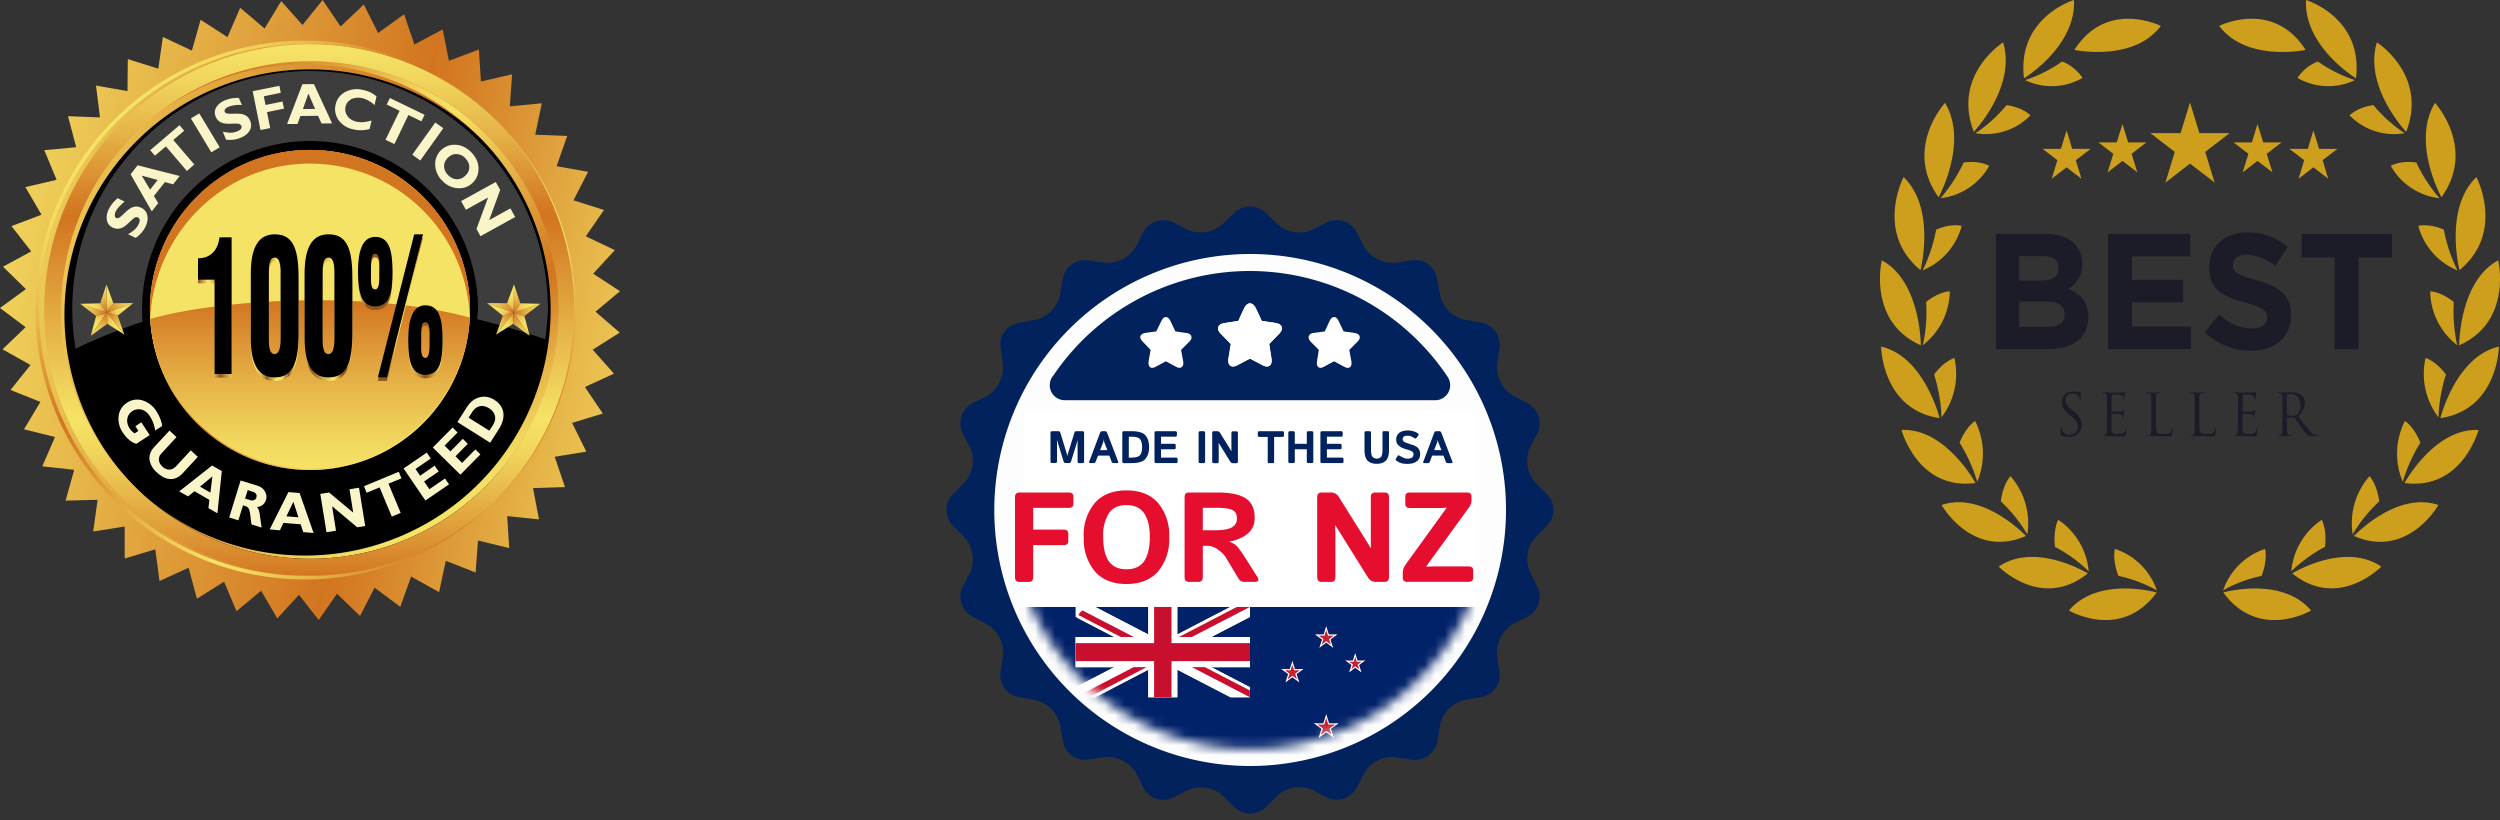 <svg width="250" height="82" viewBox="0 0 250 82" fill="none" xmlns="http://www.w3.org/2000/svg"><rect x="0" y="0" width="250" height="82" fill="#333333" stroke="none"/><path d="M124.68 77.48a26.8 26.8 0 1 0 0-53.6 26.8 26.8 0 0 0 0 53.6Z" fill="#FDFDFD"/><mask id="a" style="mask-type:alpha" maskUnits="userSpaceOnUse" x="101" y="27" width="48" height="48"><path d="M125 74.9a23.9 23.9 0 1 0 0-47.8 23.9 23.9 0 0 0 0 47.8Z" fill="#FDFDFD"/></mask><g clip-path="url(#b)" mask="url(#a)"><path fill="#012169" d="M101.75 60.69h46.5v14.85h-46.5z"/><path d="M107.56 60.69v1l15.49 8.03h1.94v-1l-15.48-8.03h-1.95Zm17.44 0v1l-15.49 8.04h-1.95v-1.01l15.49-8.03H125Z" fill="#fff"/><path d="M114.83 60.69v9.04h2.9v-9.04h-2.9Zm-7.27 3.01v3.02H125V63.7h-17.43Z" fill="#fff"/><path d="M107.56 64.3v1.81H125v-1.8h-17.43Zm7.85-3.61v9.04h1.74v-9.04h-1.74Z" fill="red"/><path d="m107.69 61.77 15.36 7.96h1.94v-1.01l-15.48-8.03h-.26c-.7 0-1.3.44-1.56 1.08ZM125 60.69v1l-15.49 8.04h-1.95v-1.01l15.49-8.03H125Z" fill="#fff"/><path d="M114.83 60.69v9.04h2.9v-9.04h-2.9Zm-7.27 3.01v3.02H125V63.7h-17.43Z" fill="#fff"/><path d="M107.56 64.3v1.81H125v-1.8h-17.43Zm7.85-3.61v9.04h1.74v-9.04h-1.74ZM107.56 69.73l5.81-3.02h1.3l-5.8 3.02h-1.3Zm.27-8.23c.11-.18.25-.33.41-.46l5.14 2.66h-1.3l-4.25-2.2Zm10.06 2.2 5.8-3.01H125l-5.82 3.01h-1.3Zm7.11 6.03-5.82-3.02h1.3l4.51 2.34v.68h.01Z" fill="#C8102E"/><path d="M132.62 63.45V64l1.11-.56h-1.1Z" fill="#fff"/><path d="m132.84 64.11-.33-.45 1.22-.21-.9.66Z" fill="#fff"/><path d="M132.62 63.45V64l-1.1-.56h1.1Z" fill="#fff"/><path d="m132.41 64.11.33-.45-1.23-.21.9.66Z" fill="#fff"/><path d="m132.97 63.7-.53.18.87.9-.34-1.07Z" fill="#fff"/><path d="m132.41 64.11.33-.45.57 1.11-.9-.66Z" fill="#fff"/><path d="m132.28 63.7.53.18-.19-1.25-.34 1.08Z" fill="#fff"/><path d="m132.97 63.7-.53.18.18-1.25.35 1.08Z" fill="#fff"/><path d="m132.28 63.7.53.18-.87.9.34-1.07Z" fill="#fff"/><path d="m132.84 64.11-.33-.45-.57 1.11.9-.66Z" fill="#fff"/><path d="M132.62 63.58v.37l.73-.38h-.73Z" fill="#C7202F"/><path d="m132.76 64.01-.22-.3.81-.13-.59.43Z" fill="#C7202F"/><path d="M132.62 63.58v.37l-.73-.38h.73Z" fill="#C7202F"/><path d="m132.49 64.01.2-.3-.8-.13.6.43Z" fill="#C7202F"/><path d="m132.85 63.74-.35.12.57.59-.22-.7Z" fill="#C7202F"/><path d="m132.49 64.01.2-.3.38.74-.58-.44Z" fill="#C7202F"/><path d="m132.4 63.74.34.11-.12-.82-.22.71Z" fill="#C7202F"/><path d="m132.85 63.74-.35.11.12-.82.23.71Z" fill="#C7202F"/><path d="m132.4 63.74.34.12-.57.59.23-.7Z" fill="#C7202F"/><path d="m132.76 64.01-.22-.3-.37.74.6-.44Z" fill="#C7202F"/><path d="M135.52 66.05v.5l1-.5h-1Z" fill="#fff"/><path d="m135.71 66.64-.29-.4 1.1-.19-.8.59Z" fill="#fff"/><path d="M135.52 66.05v.5l-.98-.5h.98Z" fill="#fff"/><path d="m135.34 66.64.29-.4-1.09-.19.8.59Z" fill="#fff"/><path d="m135.83 66.27-.47.16.78.8-.3-.96Z" fill="#fff"/><path d="m135.34 66.64.29-.4.5.99-.8-.6Z" fill="#fff"/><path d="m135.22 66.27.47.16-.17-1.1-.3.94Z" fill="#fff"/><path d="m135.83 66.27-.47.16.16-1.1.31.94Z" fill="#fff"/><path d="m135.22 66.27.47.16-.77.8.3-.96Z" fill="#fff"/><path d="m135.71 66.64-.29-.4-.5.99.8-.6Z" fill="#fff"/><path d="M135.52 66.18v.3l.62-.3h-.62Z" fill="#C7202F"/><path d="m135.64 66.54-.18-.25.67-.11-.49.36Z" fill="#C7202F"/><path d="M135.52 66.18v.3l-.6-.3h.6Z" fill="#C7202F"/><path d="m135.4 66.54.19-.25-.67-.11.49.36Z" fill="#C7202F"/><path d="m135.72 66.31-.3.1.49.5-.2-.6Z" fill="#C7202F"/><path d="m135.4 66.54.19-.25.32.61-.5-.36Z" fill="#C7202F"/><path d="m135.34 66.31.29.1-.1-.69-.2.6Z" fill="#C7202F"/><path d="m135.72 66.31-.3.1.1-.69.2.6Z" fill="#C7202F"/><path d="m135.34 66.31.29.1-.48.5.19-.6Z" fill="#C7202F"/><path d="m135.64 66.54-.17-.25-.32.61.5-.36Z" fill="#C7202F"/><path d="M129.24 66.9v.57l1.1-.56h-1.1Z" fill="#fff"/><path d="m129.45 67.56-.33-.45 1.22-.2-.9.65Z" fill="#fff"/><path d="M129.24 66.9v.57l-1.11-.56h1.1Z" fill="#fff"/><path d="m129.02 67.56.33-.45-1.22-.2.9.65Z" fill="#fff"/><path d="m129.58 67.16-.53.17.87.9-.34-1.07Z" fill="#fff"/><path d="m129.02 67.57.33-.46.57 1.12-.9-.66Z" fill="#fff"/><path d="m128.9 67.16.52.17-.18-1.24-.34 1.07Z" fill="#fff"/><path d="m129.58 67.16-.53.17.19-1.24.34 1.07Z" fill="#fff"/><path d="m128.9 67.16.52.17-.87.9.34-1.07Z" fill="#fff"/><path d="m129.45 67.57-.33-.46-.57 1.12.9-.66Z" fill="#fff"/><path d="M129.24 67.03v.37l.73-.37h-.73Z" fill="#C7202F"/><path d="m129.38 67.47-.22-.3.81-.14-.6.44Z" fill="#C7202F"/><path d="M129.24 67.03v.37l-.74-.37h.74Z" fill="#C7202F"/><path d="m129.1 67.47.21-.3-.8-.14.59.44Z" fill="#C7202F"/><path d="m129.46 67.2-.34.11.57.6-.23-.71Z" fill="#C7202F"/><path d="m129.1 67.47.21-.3.38.74-.6-.44Z" fill="#C7202F"/><path d="m129.01 67.2.35.11-.13-.82-.22.7Z" fill="#C7202F"/><path d="m129.46 67.2-.34.11.12-.82.22.7Z" fill="#C7202F"/><path d="m129.01 67.2.35.11-.58.6.23-.71Z" fill="#C7202F"/><path d="m129.38 67.47-.22-.3-.38.74.6-.44Z" fill="#C7202F"/><path d="M132.62 72.33v.62l1.24-.62h-1.24Z" fill="#fff"/><path d="m132.86 73.06-.37-.5 1.36-.23-1 .73Z" fill="#fff"/><path d="M132.62 72.33v.62l-1.23-.62h1.23Z" fill="#fff"/><path d="m132.39 73.06.36-.5-1.36-.23 1 .73Z" fill="#fff"/><path d="m133 72.6-.58.2.97 1-.38-1.2Z" fill="#fff"/><path d="m132.39 73.06.36-.5.64 1.24-1-.74Z" fill="#fff"/><path d="m132.24 72.6.59.2-.2-1.38-.39 1.19Z" fill="#fff"/><path d="m133 72.6-.58.2.2-1.38.38 1.19Z" fill="#fff"/><path d="m132.24 72.6.59.2-.97 1 .38-1.2Z" fill="#fff"/><path d="m132.86 73.06-.37-.5-.63 1.24 1-.74Z" fill="#fff"/><path d="M132.62 72.46v.42l.86-.42h-.86Z" fill="#C7202F"/><path d="m132.78 72.96-.24-.35.94-.15-.7.5Z" fill="#C7202F"/><path d="M132.62 72.46v.42l-.85-.42h.85Z" fill="#C7202F"/><path d="m132.46 72.96.25-.35-.94-.15.69.5Z" fill="#C7202F"/><path d="m132.89 72.65-.4.13.66.7-.26-.83Z" fill="#C7202F"/><path d="m132.46 72.96.25-.35.44.86-.7-.5Z" fill="#C7202F"/><path d="m132.36 72.65.4.13-.14-.96-.26.83Z" fill="#C7202F"/><path d="m132.89 72.65-.4.13.13-.96.27.83Z" fill="#C7202F"/><path d="m132.36 72.65.4.13-.67.7.27-.83Z" fill="#C7202F"/><path d="m132.78 72.96-.24-.35-.45.86.7-.5Z" fill="#C7202F"/></g><path d="M154.7 52.56c.87-.88.87-2.28 0-3.13l-1.14-1.16a3.3 3.3 0 0 1-.58-3.5l.76-1.46a2.28 2.28 0 0 0-.97-2.98l-1.45-.76a3.3 3.3 0 0 1-1.6-3.18l.23-1.6a2.27 2.27 0 0 0-1.84-2.54l-1.6-.27a3.25 3.25 0 0 1-2.51-2.5l-.3-1.6a2.18 2.18 0 0 0-2.5-1.85l-1.6.24a3.31 3.31 0 0 1-3.18-1.6l-.76-1.47a2.25 2.25 0 0 0-2.97-.96l-1.46.73c-1.05.52-2.63.3-3.5-.58l-1.17-1.11a2.25 2.25 0 0 0-3.12 0l-1.16 1.1a3.23 3.23 0 0 1-3.5.59l-1.46-.73a2.24 2.24 0 0 0-2.97.96l-.76 1.46a3.3 3.3 0 0 1-3.18 1.6l-1.6-.23a2.22 2.22 0 0 0-2.51 1.84l-.3 1.6a3.21 3.21 0 0 1-2.5 2.51l-1.6.3a2.2 2.2 0 0 0-1.84 2.5l.23 1.61a3.39 3.39 0 0 1-1.6 3.21l-1.46.73a2.25 2.25 0 0 0-.96 2.98l.73 1.45c.55 1.06.29 2.63-.56 3.5l-1.16 1.17a2.25 2.25 0 0 0 0 3.13l1.16 1.16a3.3 3.3 0 0 1 .59 3.5l-.76 1.46a2.25 2.25 0 0 0 .96 2.98l1.46.76a3.27 3.27 0 0 1 1.6 3.18l-.23 1.6a2.22 2.22 0 0 0 1.83 2.51l1.6.3a3.21 3.21 0 0 1 2.52 2.5l.29 1.6a2.23 2.23 0 0 0 2.5 1.85l1.6-.24c1.2-.17 2.63.53 3.22 1.6l.72 1.47a2.25 2.25 0 0 0 2.98.96l1.46-.73a3.22 3.22 0 0 1 3.5.55l1.16 1.17a2.3 2.3 0 0 0 3.12 0l1.17-1.17a3.24 3.24 0 0 1 3.5-.58l1.46.76c1.07.52 2.41.09 2.97-.96l.76-1.46a3.26 3.26 0 0 1 3.18-1.6l1.6.23a2.27 2.27 0 0 0 2.54-1.84l.26-1.6a3.21 3.21 0 0 1 2.5-2.52l1.6-.29a2.2 2.2 0 0 0 1.85-2.5l-.24-1.61a3.4 3.4 0 0 1 1.6-3.21l1.46-.73a2.25 2.25 0 0 0 .97-2.98l-.73-1.46a3.23 3.23 0 0 1 .55-3.5l1.17-1.16h-.03ZM125.02 76.6A25.58 25.58 0 0 1 99.43 51a25.61 25.61 0 0 1 25.59-25.6A25.58 25.58 0 0 1 150.6 51a25.61 25.61 0 0 1-25.58 25.6Z" fill="#01225D"/><path d="M106.52 40.02h37.11a1.5 1.5 0 0 0 1.38-1.64 1.5 1.5 0 0 0-.27-.73 23.82 23.82 0 0 0-19.66-10.55 23.72 23.72 0 0 0-19.73 10.43 1.5 1.5 0 0 0 1.17 2.49Z" fill="#01225D"/><path fill="#fff" d="M102.4 41.31h45.21v19.38H102.4z"/><path d="M101.94 58.19c-.3 0-.44-.16-.44-.47v-8c0-.31.15-.47.44-.47h4.93c.31 0 .47.13.47.4v.74c0 .27-.16.4-.47.4h-3.55v2.17h3.04c.31 0 .47.14.47.41v.73c0 .28-.16.41-.47.41h-3.04v3.21c0 .31-.14.47-.43.47h-.95Zm6.43-4.47a5 5 0 0 1 1.11-3.42c.74-.84 1.8-1.26 3.17-1.26 1.37 0 2.42.42 3.16 1.26a5 5 0 0 1 1.11 3.42 5 5 0 0 1-1.1 3.41c-.74.85-1.8 1.27-3.17 1.27-1.37 0-2.43-.42-3.17-1.27a5 5 0 0 1-1.1-3.41Zm1.95 0c0 1.04.18 1.83.55 2.39.38.54.97.82 1.78.82.8 0 1.4-.28 1.77-.82.37-.56.56-1.35.56-2.4 0-1.03-.19-1.82-.56-2.37-.37-.55-.96-.83-1.77-.83s-1.4.28-1.78.83a4.25 4.25 0 0 0-.55 2.38Zm8.57 4.47c-.29 0-.43-.16-.43-.47v-8c0-.31.14-.47.43-.47h2.89c1.28 0 2.22.2 2.81.6.59.4.88 1.04.88 1.93 0 .66-.23 1.2-.71 1.59-.48.4-1.09.66-1.82.78v.02c.4.15.7.35.9.62.2.27.37.5.5.7l1.37 2.16c.23.36.15.54-.23.54h-1.09c-.23 0-.42-.13-.56-.37l-1.26-2.1a2.83 2.83 0 0 0-.75-.74 1.8 1.8 0 0 0-1.08-.4h-.46v3.14c0 .31-.15.47-.44.47h-.95Zm1.39-5.16h1.11c.83 0 1.42-.09 1.77-.28.36-.19.53-.49.53-.9 0-.45-.17-.74-.5-.87-.34-.14-.84-.2-1.5-.2h-1.41v2.25Zm11.88 5.16c-.3 0-.44-.16-.44-.47v-8c0-.31.15-.47.44-.47h.92a.9.9 0 0 1 .8.44l3.19 5.1h.04a8.9 8.9 0 0 1-.03-.75v-4.32c0-.31.15-.47.44-.47h.94c.3 0 .44.16.44.47v8c0 .31-.15.47-.44.47h-.86a.9.9 0 0 1-.8-.44l-3.25-5.2h-.04l.03.75v4.42c0 .31-.14.47-.44.47h-.94Zm8.59 0c-.32 0-.47-.14-.47-.4v-.52c0-.29.1-.57.32-.87l4.05-5.6v-.04c-.25.03-.5.04-.75.04H141c-.32 0-.47-.14-.47-.41v-.74c0-.27.15-.4.47-.4h5.68c.31 0 .47.13.47.4v.42c0 .22-.08.43-.22.63l-4.3 5.93v.04l.75-.03h3.47c.31 0 .47.14.47.4v.74c0 .27-.16.4-.47.4h-6.1Z" fill="#E50E2E"/><path d="M105.21 46.31c-.1 0-.16-.05-.16-.16v-2.86c0-.11.06-.17.16-.17h.65c.08 0 .14.06.18.18l.6 1.95a1.99 1.99 0 0 1 .09.4 1.81 1.81 0 0 1 .1-.4l.6-1.95c.03-.12.1-.18.18-.18h.64c.1 0 .16.06.16.17v2.86c0 .1-.05.16-.16.16h-.33c-.1 0-.16-.05-.16-.16V44.3l.01-.27h-.01l-.65 2.1c-.03.11-.1.17-.19.17h-.38c-.09 0-.15-.06-.19-.18l-.64-2.09h-.02l.01.27v1.84c0 .1-.05.16-.15.16h-.34Zm3.81 0c-.1 0-.14-.05-.1-.14L110 43.3c.05-.12.11-.18.2-.18h.32c.1 0 .16.06.2.18l1.1 2.87c.04.1 0 .14-.1.14h-.36c-.1 0-.17-.05-.2-.15l-.23-.6h-1.13l-.23.6c-.04.1-.1.15-.2.15h-.36Zm1-1.3h.71l-.27-.71a1.3 1.3 0 0 1-.06-.18l-.02-.17h-.01l-.02.17c0 .04-.03.1-.06.18l-.27.7Zm2.36 1.3c-.1 0-.15-.05-.15-.16v-2.86c0-.11.05-.17.15-.17h.78c.68 0 1.14.14 1.38.41.24.28.37.67.37 1.18 0 .51-.13.9-.37 1.18-.24.28-.7.42-1.38.42h-.78Zm.5-.55h.24c.46 0 .75-.08.89-.26.13-.17.2-.43.2-.79 0-.35-.07-.62-.2-.79-.14-.17-.43-.25-.9-.25h-.23v2.09Zm2.73.55c-.1 0-.16-.05-.16-.16v-2.86c0-.11.06-.17.16-.17h1.9c.12 0 .18.05.18.15v.26c0 .1-.06.14-.17.14h-1.42v.71h1.3c.11 0 .17.05.17.14v.27c0 .1-.06.14-.17.14h-1.3v.83h1.5c.1 0 .16.05.16.15v.26c0 .1-.06.14-.17.14h-1.98Zm4.4 0c-.1 0-.15-.05-.15-.16v-2.86c0-.11.05-.17.16-.17h.34c.1 0 .15.06.15.17v2.86c0 .1-.05.16-.16.16h-.33Zm1.37 0c-.1 0-.16-.05-.16-.16v-2.86c0-.11.06-.17.16-.17h.33c.13 0 .22.05.29.16l1.13 1.82h.02l-.01-.27V43.3c0-.11.05-.17.15-.17h.34c.1 0 .16.06.16.17v2.86c0 .1-.05.16-.16.16h-.3a.32.32 0 0 1-.3-.15l-1.15-1.86h-.02l.01.27v1.58c0 .1-.05.16-.15.16h-.34Zm4.56-2.62c-.1 0-.16-.05-.16-.14v-.28c0-.1.05-.15.16-.15h2.3c.1 0 .16.05.16.15v.28c0 .1-.06.14-.17.14h-.82v2.5c0 .08-.03.12-.1.12h-.44c-.07 0-.1-.04-.1-.12v-2.5h-.83Zm3.05 2.62c-.1 0-.16-.05-.16-.16v-2.86c0-.11.05-.17.16-.17h.34c.1 0 .15.06.15.17v1.09h1.2v-1.1c0-.1.05-.16.16-.16h.33c.1 0 .16.06.16.17v2.86c0 .1-.05.16-.16.16h-.33c-.1 0-.16-.05-.16-.16v-1.22h-1.2v1.22c0 .1-.05.16-.15.16h-.34Zm3.2 0c-.1 0-.15-.05-.15-.16v-2.86c0-.11.05-.17.16-.17h1.9c.12 0 .17.05.17.15v.26c0 .1-.05.14-.16.14h-1.42v.71h1.3c.11 0 .17.05.17.14v.27c0 .1-.06.14-.17.14h-1.3v.83h1.49c.11 0 .17.05.17.15v.26c0 .1-.06.14-.17.14h-1.98Zm4.26-1.33v-1.74c0-.08.05-.12.16-.12h.33c.1 0 .16.04.16.12v1.72c0 .4.06.65.18.75a.6.6 0 0 0 .8 0c.11-.1.17-.35.17-.75v-1.72c0-.08.05-.12.16-.12h.34c.1 0 .15.04.15.12v1.74c0 .52-.1.89-.33 1.1-.22.2-.52.3-.9.3-.37 0-.67-.1-.9-.3-.21-.21-.32-.58-.32-1.1Zm3.2 1.1c-.09-.08-.11-.15-.06-.22l.17-.26c.05-.08.14-.08.24 0l.33.17c.13.06.28.1.42.1.1 0 .2-.02.3-.04.1-.03.17-.07.22-.14a.4.4 0 0 0 .08-.24.42.42 0 0 0-.03-.18.28.28 0 0 0-.11-.12.97.97 0 0 0-.16-.09l-.35-.11a4.33 4.33 0 0 1-.42-.14 1.24 1.24 0 0 1-.34-.2.92.92 0 0 1-.24-.27.87.87 0 0 1-.08-.42c0-.2.07-.38.2-.53a.9.9 0 0 1 .46-.28 1.94 1.94 0 0 1 1.07.02c.18.05.32.12.42.2.1.07.12.15.07.2l-.18.25c-.06.08-.14.1-.25.02-.06-.04-.15-.1-.27-.15a.8.8 0 0 0-.35-.08c-.09 0-.17 0-.24.02a.38.38 0 0 0-.2.1.28.28 0 0 0-.08.22c0 .08.02.14.06.2.04.04.09.08.14.1l.15.07a50.49 50.49 0 0 0 .78.26c.15.07.26.14.34.2.08.07.15.16.2.28a1 1 0 0 1 .07.41c0 .24-.07.44-.22.6-.15.15-.32.24-.5.29-.2.05-.37.07-.55.07-.25 0-.47-.03-.63-.08a1.47 1.47 0 0 1-.46-.24Zm2.78.23c-.11 0-.15-.05-.1-.14l1.08-2.87c.05-.12.12-.18.21-.18h.31c.1 0 .17.06.21.18l1.1 2.87c.03.1 0 .14-.11.14h-.36c-.1 0-.16-.05-.2-.15l-.23-.6h-1.13l-.22.6c-.04.1-.11.15-.21.15h-.35Zm.99-1.3h.72l-.28-.71a1.14 1.14 0 0 1-.06-.18l-.02-.17-.03.17c0 .04-.03.1-.06.18l-.27.7Z" fill="#01225D"/><path d="m127.58 32.3-1.4-.21-.6-1.3c-.33-.61-.84-.61-1.14 0l-.6 1.3-1.4.22c-.66.09-.83.55-.42 1.01l1.08 1.08-.24 1.45c-.12.65.24.99.8.71l1.35-.7 1.32.7c.6.25.92-.06.83-.7l-.24-1.46 1.05-1.08c.42-.46.27-.92-.39-1.01Zm-8.96 1-1.08-.16-.5-1.05c-.25-.52-.66-.52-.9 0l-.51 1.05-1.1.15c-.54.1-.66.46-.3.83l.83.87-.2 1.14c-.07.55.2.8.65.58l1.08-.58 1.07.58c.45.22.75-.06.66-.58l-.21-1.14.87-.87c.33-.37.18-.74-.33-.83h-.03Z" fill="#fff"/><path d="m122.44 32.3 1.38-.21.6-1.3c.32-.61.83-.61 1.13 0l.63 1.3 1.4.22c.66.09.8.55.39 1.01l-1.05 1.08.21 1.45c.12.65-.24.99-.8.71l-1.35-.7-1.31.7c-.6.25-.93-.06-.84-.7l.24-1.46-1.05-1.08c-.41-.46-.23-.92.42-1.01Zm8.9 1 1.14-.16.48-1.05c.24-.52.66-.52.9 0l.5 1.05 1.1.15c.55.1.67.46.34.83l-.87.87.21 1.14c.09.55-.2.8-.66.58l-1.07-.58-1.08.58c-.45.22-.72-.06-.63-.58l.18-1.14-.86-.87c-.3-.37-.18-.74.32-.83Z" fill="#fff"/><path d="M222.33 59.25s5.81-1.67 8.78 1.8c0 0-5.2 3.07-8.78-1.8ZM226.16 57.59c.63-1.66.35-2.7.35-2.7a6.63 6.63 0 0 0-4.2 4.15c.92-.55 2.37-1.15 3.85-1.45ZM229.22 57.34s5.2-3.2 8.91-.68c0 0-4.28 4.4-8.91.68ZM232.5 54.68c.2-1.78-.32-2.7-.32-2.7a6.92 6.92 0 0 0-3.05 5.15c.77-.77 2.02-1.74 3.37-2.45ZM235.4 53.6s4.24-4.52 8.44-3.1c0 0-3.05 5.43-8.44 3.1ZM237.92 50.14c-.23-1.77-.97-2.52-.97-2.52a7.12 7.12 0 0 0-1.68 5.82c.54-.97 1.52-2.25 2.65-3.3ZM240.45 48.3s3-5.52 7.4-5.3c0 0-1.62 6.07-7.4 5.3ZM242.04 44.27c-.66-1.65-1.55-2.17-1.55-2.17a7.2 7.2 0 0 0-.21 6.08c.3-1.08.93-2.6 1.76-3.91ZM244.04 41.8s1.54-6.16 5.85-7.14c0 0-.08 6.3-5.85 7.15ZM244.6 37.46c-1.05-1.4-2.04-1.66-2.04-1.66a7.14 7.14 0 0 0 1.29 5.93c.02-1.13.25-2.76.74-4.27ZM245.92 34.54s-.02-6.38 3.9-8.51c0 0 1.46 6.12-3.9 8.5ZM245.38 30.2c-1.35-1.08-2.36-1.06-2.36-1.06a6.94 6.94 0 0 0 2.7 5.38 15.67 15.67 0 0 1-.34-4.33ZM245.95 27.01s-1.58-6.15 1.69-9.3c0 0 2.9 5.52-1.69 9.3ZM244.38 22.96c-1.57-.67-2.55-.37-2.55-.37a6.66 6.66 0 0 0 3.92 4.45 15.59 15.59 0 0 1-1.37-4.08ZM244.14 19.73s-3.03-5.51-.64-9.44c0 0 4.16 4.53.64 9.44ZM241.63 16.25c-1.68-.22-2.55.34-2.55.34a6.42 6.42 0 0 0 4.87 3.23 15.62 15.62 0 0 1-2.32-3.57ZM240.62 13.18s-4.28-4.5-2.93-8.94c0 0 5.12 3.24 2.93 8.94ZM237.34 10.51c-1.68.25-2.38 1.03-2.38 1.03a6.22 6.22 0 0 0 5.5 1.78 14.57 14.57 0 0 1-3.12-2.81ZM235.6 7.83s-5.22-3.17-5-7.83c0 0 5.73 1.72 5 7.83ZM231.79 6.15a4.29 4.29 0 0 0-2.04 1.64 6.14 6.14 0 0 0 5.74.22 13.89 13.89 0 0 1-3.7-1.86ZM230.56 4.99s-5.9 1.25-8.64-2.4c0 0 5.38-2.7 8.64 2.4ZM215.67 59.25s-5.81-1.67-8.78 1.8c0 0 5.2 3.07 8.78-1.8ZM211.84 57.59c-.63-1.66-.35-2.7-.35-2.7a6.63 6.63 0 0 1 4.2 4.15 13.61 13.61 0 0 0-3.85-1.45ZM208.78 57.34s-5.2-3.2-8.91-.68c0 0 4.28 4.4 8.91.68ZM205.5 54.68c-.2-1.78.32-2.7.32-2.7a6.92 6.92 0 0 1 3.05 5.15 14.56 14.56 0 0 0-3.38-2.45ZM202.6 53.6s-4.24-4.52-8.44-3.1c0 0 3.05 5.43 8.44 3.1ZM200.08 50.14c.23-1.77.97-2.52.97-2.52a7.12 7.12 0 0 1 1.68 5.82 14.7 14.7 0 0 0-2.65-3.3ZM197.55 48.3s-3-5.52-7.4-5.3c0 0 1.62 6.07 7.4 5.3ZM195.96 44.27c.66-1.65 1.55-2.17 1.55-2.17a7.2 7.2 0 0 1 .21 6.08c-.3-1.08-.93-2.6-1.76-3.91ZM193.96 41.8s-1.54-6.16-5.85-7.14c0 0 .08 6.3 5.85 7.15ZM193.4 37.46c1.05-1.4 2.04-1.66 2.04-1.66a7.14 7.14 0 0 1-1.29 5.93 15.76 15.76 0 0 0-.74-4.27ZM192.08 34.54s.02-6.38-3.9-8.51c0 0-1.46 6.12 3.9 8.5ZM192.61 30.2c1.35-1.08 2.37-1.06 2.37-1.06a6.94 6.94 0 0 1-2.7 5.38c.27-1.1.44-2.73.33-4.33ZM192.05 27.01s1.58-6.15-1.69-9.3c0 0-2.9 5.52 1.69 9.3ZM193.62 22.96c1.57-.67 2.55-.37 2.55-.37a6.66 6.66 0 0 1-3.92 4.45c.52-.98 1.08-2.52 1.37-4.08ZM193.86 19.73s3.02-5.51.64-9.44c0 0-4.16 4.53-.64 9.44ZM196.37 16.25c1.68-.22 2.55.34 2.55.34a6.42 6.42 0 0 1-4.87 3.23c.73-.82 1.65-2.14 2.32-3.57ZM197.38 13.18s4.28-4.5 2.93-8.94c0 0-5.12 3.24-2.93 8.94ZM200.66 10.51c1.68.25 2.38 1.03 2.38 1.03a6.22 6.22 0 0 1-5.5 1.78c.92-.58 2.13-1.61 3.12-2.81ZM202.4 7.83s5.22-3.17 5-7.83c0 0-5.73 1.72-5 7.83ZM206.21 6.15a4.29 4.29 0 0 1 2.04 1.64 6.14 6.14 0 0 1-5.74.22c1.02-.31 2.45-.97 3.7-1.86ZM207.44 4.99s5.9 1.25 8.64-2.4c0 0-5.38-2.7-8.64 2.4Z" fill="#CE9F1C"/><path d="M199.59 23.39h5.05c1.24 0 2.22.36 2.84 1.02.5.53.75 1.17.75 1.96v.03a2.7 2.7 0 0 1-1.43 2.49c1.25.51 2.03 1.28 2.03 2.83v.03c0 2.1-1.62 3.16-4.07 3.16h-5.17V23.4Zm4.54 4.66c1.06 0 1.73-.36 1.73-1.22v-.03c0-.76-.56-1.19-1.57-1.19h-2.37v2.44h2.21Zm.64 4.64c1.05 0 1.69-.4 1.69-1.25v-.03c0-.77-.55-1.25-1.78-1.25h-2.76v2.53h2.85ZM210.81 23.39h8.21v2.25h-5.83v2.34h5.13v2.26h-5.13v2.41h5.91v2.26h-8.29V23.39ZM220.48 33.23l1.42-1.79c.98.86 2 1.4 3.25 1.4.98 0 1.57-.41 1.57-1.09v-.03c0-.64-.37-.97-2.2-1.46-2.19-.6-3.6-1.24-3.6-3.52v-.04c0-2.09 1.58-3.47 3.8-3.47 1.59 0 2.94.53 4.05 1.46l-1.24 1.91a4.94 4.94 0 0 0-2.83-1.13c-.92 0-1.4.44-1.4 1v.03c0 .76.47 1 2.35 1.52 2.2.6 3.45 1.45 3.45 3.45v.03c0 2.3-1.65 3.58-4 3.58a6.7 6.7 0 0 1-4.62-1.85ZM233.48 25.73h-3.31V23.4h9.02v2.34h-3.32v9.18h-2.4v-9.18h.01ZM206.13 43.53c-.07-.04-.08-.06-.08-.22 0-.3.02-.52.03-.61 0-.07.01-.1.04-.1s.04.02.04.07 0 .13.02.21c.08.43.44.6.8.6.53 0 .8-.4.8-.77 0-.4-.16-.64-.63-1.05l-.25-.21c-.58-.5-.71-.86-.71-1.26 0-.62.44-1.04 1.13-1.04.22 0 .37.02.51.06l.2.03c.04 0 .05 0 .05.04 0 .03-.02.22-.02.62 0 .09-.01.13-.04.13s-.04-.03-.04-.08c0-.07-.04-.22-.07-.29-.03-.06-.18-.3-.69-.3-.37 0-.67.24-.67.67 0 .33.14.54.67.97l.15.13c.65.54.8.9.8 1.36 0 .24-.08.68-.46.96-.24.17-.53.24-.83.24-.27 0-.52-.04-.75-.16ZM210.7 40.9v-1.24c-.02-.2-.06-.3-.24-.33a1.06 1.06 0 0 0-.2-.02c-.01 0-.04 0-.04-.03s.03-.05.09-.05h.4l.22.02h1.25l.23-.03.08-.03c.01 0 .02.02.02.05l-.04.27-.03.38c0 .03-.02.07-.04.07-.03 0-.05-.03-.05-.08 0-.04 0-.14-.03-.2-.03-.1-.09-.17-.38-.2-.1-.02-.7-.02-.75-.02-.03 0-.03.01-.03.06v1.6c0 .04 0 .05.03.05h.87c.13-.02.2-.03.25-.09.04-.05.06-.07.08-.07.02 0 .03 0 .03.04l-.05.33-.02.37c0 .05 0 .1-.03.1s-.04-.01-.04-.05c0-.05 0-.1-.02-.18-.02-.08-.08-.18-.29-.2-.15-.03-.69-.04-.78-.04-.03 0-.04.02-.04.04v1.5c.01.4.1.48.64.48.14 0 .38 0 .52-.07.15-.06.21-.18.25-.41 0-.07.02-.09.05-.09.03 0 .03.05.03.09l-.07.56c-.04.15-.08.15-.3.15l-.92-.02a9.98 9.98 0 0 0-.43-.01h-.22l-.31.01c-.07 0-.1 0-.1-.05 0-.01.02-.03.05-.03a.8.8 0 0 0 .17-.02c.1-.02.14-.15.16-.32.02-.24.02-.7.02-1.26v-1.02h.01ZM215.6 41.94c0 .85.02 1.22.12 1.33.08.09.23.13.65.13.3 0 .53 0 .67-.17.07-.1.12-.24.14-.35 0-.04.01-.07.05-.07.03 0 .03.02.03.09 0 .06-.04.4-.08.57-.04.14-.06.16-.35.16l-.9-.02-.56-.01h-.23l-.31.01c-.06 0-.09 0-.09-.05 0-.01.01-.03.05-.03a.8.8 0 0 0 .16-.02c.11-.02.14-.15.16-.32.02-.24.02-.7.02-1.26v-2.27c-.01-.2-.06-.29-.24-.33a1.07 1.07 0 0 0-.19-.01c-.02 0-.04-.01-.04-.03 0-.04.02-.05.08-.05l.62.01.6-.01c.05 0 .08 0 .08.05 0 .02-.02.03-.05.03l-.18.01c-.16.03-.2.13-.21.33l-.01 1.25v1.03ZM219.93 41.94c0 .85.02 1.22.13 1.33.08.09.22.13.65.13.3 0 .53 0 .66-.17a.8.8 0 0 0 .15-.35c0-.04.01-.07.05-.07.02 0 .03.02.03.09 0 .06-.04.4-.08.57-.04.14-.06.16-.35.16l-.9-.02-.57-.01h-.22l-.31.01c-.06 0-.09 0-.09-.05 0-.01.01-.03.05-.03a.8.8 0 0 0 .16-.02c.11-.02.14-.15.16-.32.02-.24.02-.7.02-1.26v-2.27c-.02-.2-.06-.29-.24-.33a1.07 1.07 0 0 0-.19-.01c-.02 0-.04-.01-.04-.03 0-.04.02-.05.08-.05l.62.01.59-.01c.06 0 .09 0 .09.05 0 .02-.02.03-.05.03l-.18.01c-.16.03-.2.13-.21.33l-.01 1.25v1.03ZM223.8 40.9v-1.24c-.01-.2-.06-.3-.24-.33a1.07 1.07 0 0 0-.19-.02c-.02 0-.04 0-.04-.03s.02-.05.08-.05h.4l.22.02h1.25l.24-.03c.02-.01.05-.03.08-.03.01 0 .02.02.02.05l-.05.27c0 .06-.01.31-.03.38 0 .03-.01.07-.03.07-.03 0-.05-.03-.05-.08 0-.04 0-.14-.03-.2-.04-.1-.09-.17-.38-.2-.1-.02-.7-.02-.75-.02-.02 0-.03.01-.03.06v1.6c0 .04 0 .05.03.05h.87c.13-.02.2-.03.25-.09.04-.05.06-.07.08-.07.02 0 .03 0 .03.04l-.05.33-.02.37c0 .05 0 .1-.04.1-.02 0-.04-.01-.04-.05 0-.05 0-.1-.02-.18-.02-.08-.07-.18-.28-.2-.15-.03-.7-.04-.79-.04-.02 0-.04.02-.04.04v1.5c.02.4.1.48.64.48.14 0 .38 0 .52-.07.15-.06.21-.18.25-.41 0-.07.02-.09.05-.09.03 0 .03.05.03.09l-.07.56c-.04.15-.08.15-.3.15l-.92-.02a9.98 9.98 0 0 0-.43-.01h-.22l-.31.01c-.07 0-.1 0-.1-.05 0-.01.02-.03.06-.03a.8.8 0 0 0 .16-.02c.1-.02.14-.15.16-.32.02-.24.02-.7.02-1.26v-1.02h.02ZM228.24 40.9v-1.24c-.02-.2-.06-.3-.24-.33a1.06 1.06 0 0 0-.2-.02c-.01 0-.04 0-.04-.03s.03-.05.09-.05l.62.02.64-.02c.35 0 .72.03 1 .25.14.1.38.4.38.8 0 .42-.17.85-.66 1.33.45.61.82 1.12 1.13 1.48.3.33.53.4.67.42.1.02.18.02.22.02.02 0 .05.01.05.03 0 .03-.03.05-.14.05h-.38c-.3 0-.44-.03-.58-.11-.24-.14-.43-.42-.74-.85l-.6-.86a.09.09 0 0 0-.07-.03l-.67-.01c-.03 0-.04.01-.04.04v.14c0 .56 0 1.02.03 1.26.01.17.05.3.21.32l.25.02c.03 0 .04.02.04.03 0 .03-.03.05-.09.05l-.67-.01-.51.01c-.06 0-.1 0-.1-.05 0-.01.02-.03.06-.03a.8.8 0 0 0 .16-.02c.11-.02.14-.15.16-.32.02-.24.02-.7.02-1.26v-1.02Zm.44.51c0 .03.01.06.04.07.08.06.33.1.57.1.14 0 .29-.02.42-.11.19-.15.33-.46.33-.9 0-.72-.36-1.16-.95-1.16-.16 0-.3.02-.36.04a.07.07 0 0 0-.05.07v1.9Z" fill="#1C1C28"/><path d="m219 10.25.94 3.06h3.03l-2.45 1.88.94 3.06-2.46-1.89-2.46 1.9.94-3.07-2.45-1.88h3.03l.94-3.06ZM212.25 12.4l.56 1.84h1.83l-1.48 1.14.57 1.85-1.48-1.14-1.49 1.14.57-1.85-1.49-1.14h1.83l.58-1.84ZM206.66 13.04l.56 1.85h1.84l-1.48 1.13.56 1.85-1.48-1.14-1.49 1.14.57-1.85-1.48-1.13h1.83l.57-1.85ZM225.75 12.4l-.56 1.84h-1.83l1.48 1.14-.57 1.85 1.48-1.14 1.49 1.14-.57-1.85 1.49-1.14h-1.84l-.57-1.84ZM231.34 13.04l-.56 1.85h-1.84l1.48 1.13-.56 1.85 1.48-1.14 1.48 1.14-.56-1.85 1.48-1.13h-1.83l-.57-1.85Z" fill="#CE9F1C"/><path d="m61.4 37.36-2.91 1.34 1.79 2.65-3.07.94 1.42 2.87-3.16.52 1.03 3.03-3.2.1.6 3.13-3.18-.33.2 3.2-3.12-.76-.24 3.2-2.98-1.17-.67 3.13-2.8-1.55-1.08 3.02-2.57-1.91L36 61.6l-2.3-2.23L31.87 62l-1.97-2.52-2.17 2.36-1.62-2.77-2.46 2.05-1.24-2.95-2.72 1.7-.83-3.1-2.91 1.33-.42-3.17-3.06.92v-3.2l-3.15.5.44-3.17-3.2.08.86-3.08-3.19-.35L5.5 43.7l-3.1-.77 1.64-2.74L1.05 39l2-2.5-2.8-1.57 2.31-2.21L0 30.8l2.59-1.89L.3 26.67l2.82-1.53-1.97-2.53 3-1.14-1.61-2.76 3.12-.73-1.23-2.96 3.19-.3-.82-3.1 3.2.12-.4-3.18 3.15.55.03-3.2 3.05.96.46-3.17 2.9 1.36.87-3.08 2.69 1.73L24.02.78l2.44 2.07L28.12.11l2.13 2.39L32.26 0l1.8 2.65 2.32-2.2 1.43 2.85 2.6-1.87 1.03 3.02 2.83-1.51.62 3.14 3-1.13.2 3.2 3.12-.72-.23 3.2 3.2-.3-.66 3.14 3.2.13-1.06 3.02 3.15.56-1.46 2.85 3.05.97-1.82 2.63 2.9 1.38-2.16 2.36L62 29.12l-2.45 2.05 2.42 2.09-2.7 1.71 2.13 2.4Z" fill="url(#c)"/><path d="M55.56 31a24.56 24.56 0 1 1-49.11 0 24.56 24.56 0 0 1 49.11 0ZM31 15a16 16 0 1 0 0 32 16 16 0 0 0 0-32Z" fill="#000"/><path d="M31 6.12a24.88 24.88 0 1 0 0 49.76 24.88 24.88 0 0 0 0-49.76Zm0 49.43a24.56 24.56 0 1 1 0-49.11 24.56 24.56 0 0 1 0 49.11Z" fill="url(#d)"/><path d="M31 47a16 16 0 1 0 0-32 16 16 0 0 0 0 32Z" fill="url(#e)"/><path d="M31 4.42a26.58 26.58 0 1 0 0 53.16 26.58 26.58 0 0 0 0-53.16Zm0 51.46a24.88 24.88 0 1 1 0-49.76 24.88 24.88 0 0 1 0 49.76Z" fill="url(#f)"/><path d="M31 4.07a26.94 26.94 0 1 0 0 53.87 26.94 26.94 0 0 0 0-53.87Zm0 53.5a26.58 26.58 0 1 1 0-53.15 26.58 26.58 0 0 1 0 53.16Z" fill="url(#g)"/><path d="M31 7.1A23.8 23.8 0 0 0 7.56 34.87c2.06-.99 4.3-1.91 6.7-2.7A16.8 16.8 0 0 1 31 14.1a16.8 16.8 0 0 1 16.8 16.77c0 .19-.08.87-.09 1.05 2.6.65 4.87 1.32 6.82 2.01.1-.86.26-2.17.26-3.06A23.8 23.8 0 0 0 31 7.11Z" fill="#3D3D3D"/><path d="M47 31c0 .25 0 .5-.02.76A16 16 0 0 0 31 16.53 16.11 16.11 0 0 0 15.03 31.9c-.02-.25-.05-.65-.05-.9A16.01 16.01 0 0 1 47 31Z" fill="#D27520"/><path d="M46.98 31.76c0 .01-31.95.19-31.95.14.4-8.58 7.3-15.54 15.97-15.54a16 16 0 0 1 15.98 15.4Z" fill="#F5E366"/><path d="M46.98 31.76a16.01 16.01 0 0 1-31.96.14c6.65-1.94 21.7-2.94 31.96-.14Z" fill="url(#h)"/><path d="m52.44 31.6 1.6-1.22-2.68.87 1.08.34Z" fill="url(#i)"/><path d="m54.05 30.38-2.02-.05-.67.92 2.69-.87Z" fill="url(#j)"/><path d="m52.03 30.34-.63-1.91-.04 2.82.67-.9Z" fill="url(#k)"/><path d="m51.4 28.43-.7 1.9.66.92.04-2.82Z" fill="url(#l)"/><path d="m50.72 30.32-2.01-.01 2.65.94-.64-.93Z" fill="url(#m)"/><path d="m48.7 30.3 1.58 1.27 1.08-.32-2.65-.94Z" fill="url(#n)"/><path d="m50.28 31.56-.67 1.9 1.75-2.21-1.08.3Z" fill="url(#o)"/><path d="m49.61 33.46 1.7-1.08.05-1.13-1.75 2.2Z" fill="url(#p)"/><path d="m51.32 32.38 1.64 1.2-1.6-2.33-.04 1.13Z" fill="url(#q)"/><path d="m52.96 33.57-.52-1.98-1.08-.34 1.6 2.32Z" fill="url(#r)"/><path d="M9.61 31.6 8 30.37l2.68.87-1.07.34Z" fill="url(#s)"/><path d="m8 30.38 2.02-.05.67.92L8 30.38Z" fill="url(#t)"/><path d="m10.02 30.34.63-1.91.03 2.82-.66-.9Z" fill="url(#u)"/><path d="m10.65 28.43.69 1.9-.66.92-.03-2.82Z" fill="url(#v)"/><path d="m11.32 30.32 2.02-.01-2.66.94.64-.93Z" fill="url(#w)"/><path d="m13.34 30.3-1.57 1.27-1.09-.32 2.66-.94Z" fill="url(#x)"/><path d="m11.77 31.56.66 1.9-1.75-2.21 1.09.3Z" fill="url(#y)"/><path d="m12.43 33.46-1.7-1.08-.05-1.13 1.75 2.2Z" fill="url(#z)"/><path d="m10.73 32.38-1.65 1.2 1.6-2.33.05 1.13Z" fill="url(#A)"/><path d="m9.08 33.57.53-1.98 1.07-.34-1.6 2.32Z" fill="url(#B)"/><path d="M21.44 28.33H19.8V26.2c.88.02 1.95-.45 2.15-2.1h1.21v13.67h-1.7v-9.43Zm3.64-.6c0-2.79.86-3.94 2.4-3.94 1.94 0 2.41 1.62 2.38 4.75v5.03c0 3.05-.56 4.53-2.4 4.53-1.5 0-2.38-1.16-2.38-3.86v-6.5Zm2.98 0c0-.2.07-1.61-.58-1.61-.58 0-.6.83-.6 1.62v6.28c0 .82 0 1.75.6 1.75.61-.04.58-1.27.58-1.75v-6.28Zm2.4 0c0-2.79.86-3.94 2.4-3.94 1.94 0 2.41 1.62 2.38 4.75v5.03c0 3.05-.56 4.53-2.4 4.53-1.5 0-2.38-1.16-2.38-3.86v-6.5Zm2.98 0c0-.2.07-1.61-.58-1.61-.58 0-.6.83-.6 1.62v6.28c0 .82 0 1.75.6 1.75.62-.04.58-1.27.58-1.75v-6.28Zm2.36-.22c0-2.03.43-3.46 1.72-3.46s1.73 1.12 1.73 3.46c0 1.96-.23 3.49-1.73 3.49-1.36 0-1.72-1.33-1.72-3.49Zm2.14-.02c0-.57.11-1.75-.42-1.75-.5-.07-.42 1.18-.42 1.75 0 .84-.1 1.81.42 1.81.49 0 .42-1.23.42-1.8Zm.75 10.6h-.9l3.63-14.3h.88l-3.61 14.3Zm5.57-3.74c0 1.96-.22 3.48-1.72 3.48-1.37 0-1.72-1.32-1.72-3.48 0-2.03.43-3.46 1.72-3.46 1.35 0 1.72 1.28 1.72 3.46Zm-2.14-.04c0 .84-.1 1.83.42 1.83.48 0 .42-1.25.42-1.83 0-.57.1-1.73-.42-1.73-.5-.07-.42 1.16-.42 1.73Z" fill="url(#C)"/><path d="M21.44 27.97H19.8v-2.14c.88.02 1.95-.45 2.15-2.1h1.21V37.4h-1.7v-9.43Zm3.64-.6c0-2.79.86-3.94 2.4-3.94 1.94 0 2.41 1.62 2.38 4.75v5.03c0 3.05-.56 4.53-2.4 4.53-1.5 0-2.38-1.16-2.38-3.86v-6.5Zm2.98 0c0-.2.07-1.61-.58-1.61-.58 0-.6.83-.6 1.62v6.28c0 .81 0 1.75.6 1.75.61-.04.58-1.27.58-1.75v-6.28Zm2.4 0c0-2.79.86-3.94 2.4-3.94 1.94 0 2.41 1.62 2.38 4.75v5.03c0 3.05-.56 4.53-2.4 4.53-1.5 0-2.38-1.16-2.38-3.86v-6.5Zm2.98 0c0-.2.07-1.61-.58-1.61-.58 0-.6.83-.6 1.62v6.28c0 .81 0 1.75.6 1.75.62-.04.58-1.27.58-1.75v-6.28Zm2.36-.22c0-2.03.43-3.46 1.72-3.46s1.73 1.12 1.73 3.46c0 1.96-.23 3.49-1.73 3.49-1.36 0-1.72-1.33-1.72-3.49Zm2.14-.02c0-.57.11-1.75-.42-1.75-.5-.07-.42 1.18-.42 1.75 0 .84-.1 1.81.42 1.81.49 0 .42-1.23.42-1.8Zm.75 10.6h-.9l3.63-14.3h.88l-3.61 14.3ZM44.26 34c0 1.96-.22 3.48-1.72 3.48-1.37 0-1.72-1.32-1.72-3.48 0-2.03.43-3.47 1.72-3.47 1.35 0 1.72 1.29 1.72 3.47Zm-2.14-.04c0 .84-.1 1.83.42 1.83.48 0 .42-1.25.42-1.83 0-.57.1-1.73-.42-1.73-.5-.07-.42 1.16-.42 1.73Z" fill="#000"/><path d="m11.76 19.82.7.34c-.45.37-.74.7-.88.97a.86.86 0 0 0-.1.42c0 .12.05.2.14.25.07.03.15.03.25 0 .09-.05.25-.17.48-.39a6 6 0 0 1 .57-.5c.16-.12.35-.2.55-.24.21-.04.43 0 .66.11.33.16.53.42.6.76.08.35.01.73-.18 1.13a2.9 2.9 0 0 1-.98 1.12l-.76-.37c.27-.16.5-.32.66-.47.16-.14.29-.32.39-.53.17-.34.15-.57-.07-.68-.08-.03-.17-.03-.27 0-.1.04-.26.17-.48.39-.23.22-.42.39-.58.5-.15.12-.34.2-.54.23-.2.04-.43 0-.67-.11a.99.99 0 0 1-.56-.73c-.06-.34 0-.72.2-1.13.2-.38.48-.73.87-1.07ZM13.77 16.53l4.2 1.07-.66.83-.82-.22-1.1 1.39.43.71-.64.83-2.12-3.71.7-.9Zm2 1.47-1.6-.44.84 1.4.76-.96ZM17.95 12.51l.47.56-1.09.93 2.1 2.45-.74.65-2.1-2.46-1.1.93-.47-.55 2.93-2.5ZM19.93 11.34l2.04 3.39-.84.5-2.04-3.39.84-.5ZM23.89 9.8l.3.7a3.3 3.3 0 0 0-1.3.16.86.86 0 0 0-.36.24c-.08.1-.1.19-.06.28.03.07.1.12.19.16.1.03.3.04.61.03.31-.01.57 0 .76.01.2.02.4.08.57.19.19.1.32.28.42.52.14.33.12.66-.05.96-.18.31-.47.55-.9.72-.45.2-.94.25-1.46.2l-.33-.8c.31.07.58.1.8.1.22 0 .44-.05.65-.14.36-.14.49-.33.4-.56-.04-.07-.1-.13-.2-.17-.1-.04-.3-.05-.62-.04-.32.02-.57.02-.76 0-.2-.02-.39-.08-.57-.19-.18-.1-.32-.28-.42-.53a.99.99 0 0 1 .07-.91c.18-.3.48-.54.9-.71.4-.16.84-.24 1.36-.23ZM27.94 8.58l.14.7-1.7.35.17.87 1.7-.35.15.71-1.7.35.32 1.6-.97.19-.78-3.88 2.67-.54ZM31.39 8.4l1.82 3.94-1.06.01-.34-.77-1.77.02-.29.8h-1.04l1.53-3.98 1.15-.01Zm.12 2.49-.67-1.53-.55 1.55 1.22-.02ZM37.16 12.06l-.2.84c-.53.15-1.07.16-1.6.04a2.36 2.36 0 0 1-1.5-.93 1.89 1.89 0 0 1-.3-1.54c.12-.56.44-.98.96-1.27a2.47 2.47 0 0 1 1.8-.2c.56.12 1 .34 1.33.65l-.2.86a2.8 2.8 0 0 0-1.23-.7c-.41-.08-.77-.05-1.09.11-.3.16-.5.42-.58.76-.07.34 0 .65.2.93s.51.47.91.56c.2.04.4.06.6.05.2-.01.5-.07.9-.16ZM42.46 11.48l-.32.65-1.3-.63-1.4 2.91-.89-.43 1.41-2.9-1.29-.63.32-.65 3.47 1.68ZM44.33 12.82l-2.3 3.23-.8-.58 2.3-3.22.8.57ZM47.15 15.25c.46.49.7 1.02.7 1.6a1.92 1.92 0 0 1-2.07 1.97 2.27 2.27 0 0 1-1.56-.76 2.28 2.28 0 0 1-.7-1.6 1.92 1.92 0 0 1 2.06-1.98c.57.03 1.1.28 1.57.77ZM44.8 17.5c.26.27.55.41.87.42.31.02.6-.1.86-.35.27-.25.4-.54.4-.86 0-.31-.13-.6-.39-.88a1.26 1.26 0 0 0-.87-.42c-.31-.02-.6.1-.87.35-.26.25-.39.54-.39.86 0 .32.13.61.39.88ZM51.52 21.7l-3.47 1.92-.4-.73 1.16-3.14-2.22 1.23-.48-.87 3.47-1.91.44.79-1.1 3.02 2.12-1.17.48.86ZM16.22 42.6l-.71.46a3.31 3.31 0 0 0-.5-1.4c-.25-.39-.53-.62-.86-.7a1.15 1.15 0 0 0-.94.17c-.28.2-.44.45-.48.77-.05.32.04.65.26.98.12.18.28.33.47.46l.38-.25-.3-.47.59-.39.84 1.28-1.33.87a1.69 1.69 0 0 1-.7-.38c-.25-.2-.46-.44-.63-.7a2.46 2.46 0 0 1-.45-1.7c.08-.56.35-1 .83-1.32a1.8 1.8 0 0 1 1.56-.24 2.5 2.5 0 0 1 1.4 1.1c.3.48.5.96.57 1.45ZM19.08 45.03l.7.66-1.49 1.61c-.38.42-.8.62-1.24.6-.45 0-.9-.23-1.35-.65a2.1 2.1 0 0 1-.75-1.3c-.05-.44.12-.87.5-1.28l1.5-1.61.7.65-1.51 1.64a.84.84 0 0 0-.25.65c.02.24.14.46.35.66.21.2.45.3.69.3.24 0 .47-.12.68-.34l1.47-1.59ZM22.18 47.1l-.44 4.23-.9-.52.1-.82-1.5-.87-.63.52-.89-.5 3.29-2.59.97.56Zm-1.14 2.16.2-1.62L20 48.66l1.04.6ZM24.06 48.05l1.66.51c.35.11.61.3.77.58.16.28.2.57.1.86-.12.4-.42.65-.9.71.15.14.26.42.3.85l.17 1.2-1.01-.32c-.03-.14-.06-.4-.1-.8-.05-.38-.1-.64-.18-.77a.53.53 0 0 0-.3-.25l-.27-.09-.46 1.5-.92-.28 1.14-3.7Zm.71.96-.26.85.5.15a.6.6 0 0 0 .4 0 .4.4 0 0 0 .23-.27c.08-.28-.05-.47-.4-.58l-.47-.15ZM29.96 49.3l1.4 4-1.04-.09-.25-.78-1.73-.14-.35.74-1.02-.09 1.87-3.73 1.12.09Zm-.12 2.43-.5-1.55-.7 1.45 1.2.1ZM35.9 48.77l.62 3.83-.8.13-2.51-2.11.39 2.45-.95.15-.62-3.83.88-.14 2.41 2.01-.37-2.33.95-.16ZM39.88 47.18l.27.65-1.3.54 1.22 2.92-.89.37-1.22-2.92-1.3.54-.26-.66 3.48-1.44ZM44.5 47.85l.4.59-2.36 1.61-2.18-3.2 2.32-1.59.4.59-1.53 1.05.46.67 1.46-1 .4.58-1.46 1 .53.77 1.56-1.07ZM47.54 44.94l.5.5-2 2.03-2.76-2.72 1.98-2 .5.5-1.3 1.31.58.58 1.24-1.26.5.5-1.23 1.25.66.66 1.33-1.35ZM45.74 42.2l.92-1.44c.35-.56.78-.9 1.3-1.03.5-.13 1-.05 1.48.26.51.32.8.74.89 1.25.08.51-.07 1.07-.45 1.68l-.86 1.35-3.28-2.06Zm1.12-.43 2.08 1.3.33-.52c.22-.35.3-.67.22-.98-.08-.3-.27-.55-.58-.74-.32-.2-.64-.28-.94-.2-.3.06-.56.27-.78.62l-.33.52Z" fill="#FAF5C9"/><defs><linearGradient id="c" x1="74.71" y1="40.15" x2="-40.55" y2="15.97" gradientUnits="userSpaceOnUse"><stop stop-color="#F5E366"/><stop offset=".06" stop-color="#F1D65E"/><stop offset=".16" stop-color="#E6B448"/><stop offset=".29" stop-color="#D57E26"/><stop offset=".32" stop-color="#D27520"/><stop offset=".7" stop-color="#F5E366"/><stop offset=".76" stop-color="#F1D65E"/><stop offset=".85" stop-color="#E6B448"/><stop offset=".98" stop-color="#D57E26"/><stop offset="1" stop-color="#D27520"/></linearGradient><linearGradient id="d" x1="43.32" y1="52.33" x2="18.45" y2="9.23" gradientUnits="userSpaceOnUse"><stop stop-color="#F5E366"/><stop offset=".06" stop-color="#F1D65E"/><stop offset=".16" stop-color="#E6B448"/><stop offset=".29" stop-color="#D57E26"/><stop offset=".32" stop-color="#D27520"/><stop offset=".7" stop-color="#F5E366"/><stop offset=".76" stop-color="#F1D65E"/><stop offset=".85" stop-color="#E6B448"/><stop offset=".98" stop-color="#D57E26"/><stop offset="1" stop-color="#D27520"/></linearGradient><linearGradient id="e" x1="38.92" y1="44.72" x2="22.93" y2="17" gradientUnits="userSpaceOnUse"><stop stop-color="#F5E366"/><stop offset=".06" stop-color="#F1D65E"/><stop offset=".16" stop-color="#E6B448"/><stop offset=".29" stop-color="#D57E26"/><stop offset=".32" stop-color="#D27520"/><stop offset=".7" stop-color="#F5E366"/><stop offset=".76" stop-color="#F1D65E"/><stop offset=".85" stop-color="#E6B448"/><stop offset=".98" stop-color="#D57E26"/><stop offset="1" stop-color="#D27520"/></linearGradient><linearGradient id="f" x1="31" y1="4.69" x2="31" y2="57.84" gradientUnits="userSpaceOnUse"><stop stop-color="#F5E366"/><stop offset=".06" stop-color="#F1D65E"/><stop offset=".16" stop-color="#E6B448"/><stop offset=".29" stop-color="#D57E26"/><stop offset=".32" stop-color="#D27520"/><stop offset=".7" stop-color="#F5E366"/><stop offset=".76" stop-color="#F1D65E"/><stop offset=".85" stop-color="#E6B448"/><stop offset=".98" stop-color="#D57E26"/><stop offset="1" stop-color="#D27520"/></linearGradient><linearGradient id="g" x1="12.14" y1="12.14" x2="50.23" y2="50.25" gradientUnits="userSpaceOnUse"><stop stop-color="#F5E366"/><stop offset=".06" stop-color="#F1D65E"/><stop offset=".16" stop-color="#E6B448"/><stop offset=".29" stop-color="#D57E26"/><stop offset=".32" stop-color="#D27520"/><stop offset=".7" stop-color="#F5E366"/><stop offset=".76" stop-color="#F1D65E"/><stop offset=".85" stop-color="#E6B448"/><stop offset=".98" stop-color="#D57E26"/><stop offset="1" stop-color="#D27520"/></linearGradient><linearGradient id="h" x1="31" y1="46.99" x2="31" y2="30.03" gradientUnits="userSpaceOnUse"><stop stop-color="#F5E366"/><stop offset=".18" stop-color="#F1D65E"/><stop offset=".5" stop-color="#E6B448"/><stop offset=".93" stop-color="#D57E26"/><stop offset="1" stop-color="#D27520"/></linearGradient><linearGradient id="i" x1="51.37" y1="30.98" x2="54.05" y2="30.99" gradientUnits="userSpaceOnUse"><stop stop-color="#D27520"/><stop offset=".07" stop-color="#D57E26"/><stop offset=".5" stop-color="#E6B448"/><stop offset=".82" stop-color="#F1D65E"/><stop offset="1" stop-color="#F5E366"/></linearGradient><linearGradient id="j" x1="51.37" y1="30.79" x2="54.05" y2="30.8" gradientUnits="userSpaceOnUse"><stop stop-color="#D27520"/><stop offset=".05" stop-color="#DA8D2F"/><stop offset=".12" stop-color="#E2A840"/><stop offset=".2" stop-color="#E9BE4E"/><stop offset=".29" stop-color="#EECF59"/><stop offset=".4" stop-color="#F2DA60"/><stop offset=".56" stop-color="#F4E165"/><stop offset="1" stop-color="#F5E366"/></linearGradient><linearGradient id="k" x1="51.11" y1="31.16" x2="51.98" y2="28.63" gradientUnits="userSpaceOnUse"><stop stop-color="#D27520"/><stop offset=".07" stop-color="#D57E26"/><stop offset=".5" stop-color="#E6B448"/><stop offset=".82" stop-color="#F1D65E"/><stop offset="1" stop-color="#F5E366"/></linearGradient><linearGradient id="l" x1="50.93" y1="31.1" x2="51.79" y2="28.56" gradientUnits="userSpaceOnUse"><stop stop-color="#D27520"/><stop offset=".05" stop-color="#DA8D2F"/><stop offset=".12" stop-color="#E2A840"/><stop offset=".2" stop-color="#E9BE4E"/><stop offset=".29" stop-color="#EECF59"/><stop offset=".4" stop-color="#F2DA60"/><stop offset=".56" stop-color="#F4E165"/><stop offset="1" stop-color="#F5E366"/></linearGradient><linearGradient id="m" x1="51.2" y1="31.46" x2="49.08" y2="29.82" gradientUnits="userSpaceOnUse"><stop stop-color="#D27520"/><stop offset=".07" stop-color="#D57E26"/><stop offset=".5" stop-color="#E6B448"/><stop offset=".82" stop-color="#F1D65E"/><stop offset="1" stop-color="#F5E366"/></linearGradient><linearGradient id="n" x1="51.08" y1="31.61" x2="48.96" y2="29.97" gradientUnits="userSpaceOnUse"><stop stop-color="#D27520"/><stop offset=".05" stop-color="#DA8D2F"/><stop offset=".12" stop-color="#E2A840"/><stop offset=".2" stop-color="#E9BE4E"/><stop offset=".29" stop-color="#EECF59"/><stop offset=".4" stop-color="#F2DA60"/><stop offset=".56" stop-color="#F4E165"/><stop offset="1" stop-color="#F5E366"/></linearGradient><linearGradient id="o" x1="51.51" y1="31.47" x2="49.28" y2="32.95" gradientUnits="userSpaceOnUse"><stop stop-color="#D27520"/><stop offset=".07" stop-color="#D57E26"/><stop offset=".5" stop-color="#E6B448"/><stop offset=".82" stop-color="#F1D65E"/><stop offset="1" stop-color="#F5E366"/></linearGradient><linearGradient id="p" x1="51.62" y1="31.63" x2="49.38" y2="33.11" gradientUnits="userSpaceOnUse"><stop stop-color="#D27520"/><stop offset=".05" stop-color="#DA8D2F"/><stop offset=".12" stop-color="#E2A840"/><stop offset=".2" stop-color="#E9BE4E"/><stop offset=".29" stop-color="#EECF59"/><stop offset=".4" stop-color="#F2DA60"/><stop offset=".56" stop-color="#F4E165"/><stop offset="1" stop-color="#F5E366"/></linearGradient><linearGradient id="q" x1="51.61" y1="31.18" x2="52.37" y2="33.75" gradientUnits="userSpaceOnUse"><stop stop-color="#D27520"/><stop offset=".07" stop-color="#D57E26"/><stop offset=".5" stop-color="#E6B448"/><stop offset=".82" stop-color="#F1D65E"/><stop offset="1" stop-color="#F5E366"/></linearGradient><linearGradient id="r" x1="51.81" y1="31.12" x2="52.57" y2="33.69" gradientUnits="userSpaceOnUse"><stop stop-color="#D27520"/><stop offset=".05" stop-color="#DA8D2F"/><stop offset=".12" stop-color="#E2A840"/><stop offset=".2" stop-color="#E9BE4E"/><stop offset=".29" stop-color="#EECF59"/><stop offset=".4" stop-color="#F2DA60"/><stop offset=".56" stop-color="#F4E165"/><stop offset="1" stop-color="#F5E366"/></linearGradient><linearGradient id="s" x1="10.68" y1="30.98" x2="8" y2="30.99" gradientUnits="userSpaceOnUse"><stop stop-color="#D27520"/><stop offset=".07" stop-color="#D57E26"/><stop offset=".5" stop-color="#E6B448"/><stop offset=".82" stop-color="#F1D65E"/><stop offset="1" stop-color="#F5E366"/></linearGradient><linearGradient id="t" x1="10.68" y1="30.79" x2="8" y2="30.8" gradientUnits="userSpaceOnUse"><stop stop-color="#D27520"/><stop offset=".05" stop-color="#DA8D2F"/><stop offset=".12" stop-color="#E2A840"/><stop offset=".2" stop-color="#E9BE4E"/><stop offset=".29" stop-color="#EECF59"/><stop offset=".4" stop-color="#F2DA60"/><stop offset=".56" stop-color="#F4E165"/><stop offset="1" stop-color="#F5E366"/></linearGradient><linearGradient id="u" x1="10.94" y1="31.16" x2="10.07" y2="28.63" gradientUnits="userSpaceOnUse"><stop stop-color="#D27520"/><stop offset=".07" stop-color="#D57E26"/><stop offset=".5" stop-color="#E6B448"/><stop offset=".82" stop-color="#F1D65E"/><stop offset="1" stop-color="#F5E366"/></linearGradient><linearGradient id="v" x1="11.12" y1="31.1" x2="10.26" y2="28.56" gradientUnits="userSpaceOnUse"><stop stop-color="#D27520"/><stop offset=".05" stop-color="#DA8D2F"/><stop offset=".12" stop-color="#E2A840"/><stop offset=".2" stop-color="#E9BE4E"/><stop offset=".29" stop-color="#EECF59"/><stop offset=".4" stop-color="#F2DA60"/><stop offset=".56" stop-color="#F4E165"/><stop offset="1" stop-color="#F5E366"/></linearGradient><linearGradient id="w" x1="10.85" y1="31.46" x2="12.97" y2="29.82" gradientUnits="userSpaceOnUse"><stop stop-color="#D27520"/><stop offset=".07" stop-color="#D57E26"/><stop offset=".5" stop-color="#E6B448"/><stop offset=".82" stop-color="#F1D65E"/><stop offset="1" stop-color="#F5E366"/></linearGradient><linearGradient id="x" x1="10.96" y1="31.61" x2="13.09" y2="29.97" gradientUnits="userSpaceOnUse"><stop stop-color="#D27520"/><stop offset=".05" stop-color="#DA8D2F"/><stop offset=".12" stop-color="#E2A840"/><stop offset=".2" stop-color="#E9BE4E"/><stop offset=".29" stop-color="#EECF59"/><stop offset=".4" stop-color="#F2DA60"/><stop offset=".56" stop-color="#F4E165"/><stop offset="1" stop-color="#F5E366"/></linearGradient><linearGradient id="y" x1="10.54" y1="31.47" x2="12.77" y2="32.95" gradientUnits="userSpaceOnUse"><stop stop-color="#D27520"/><stop offset=".07" stop-color="#D57E26"/><stop offset=".5" stop-color="#E6B448"/><stop offset=".82" stop-color="#F1D65E"/><stop offset="1" stop-color="#F5E366"/></linearGradient><linearGradient id="z" x1="10.43" y1="31.63" x2="12.67" y2="33.11" gradientUnits="userSpaceOnUse"><stop stop-color="#D27520"/><stop offset=".05" stop-color="#DA8D2F"/><stop offset=".12" stop-color="#E2A840"/><stop offset=".2" stop-color="#E9BE4E"/><stop offset=".29" stop-color="#EECF59"/><stop offset=".4" stop-color="#F2DA60"/><stop offset=".56" stop-color="#F4E165"/><stop offset="1" stop-color="#F5E366"/></linearGradient><linearGradient id="A" x1="10.44" y1="31.18" x2="9.68" y2="33.75" gradientUnits="userSpaceOnUse"><stop stop-color="#D27520"/><stop offset=".07" stop-color="#D57E26"/><stop offset=".5" stop-color="#E6B448"/><stop offset=".82" stop-color="#F1D65E"/><stop offset="1" stop-color="#F5E366"/></linearGradient><linearGradient id="B" x1="10.24" y1="31.12" x2="9.48" y2="33.69" gradientUnits="userSpaceOnUse"><stop stop-color="#D27520"/><stop offset=".05" stop-color="#DA8D2F"/><stop offset=".12" stop-color="#E2A840"/><stop offset=".2" stop-color="#E9BE4E"/><stop offset=".29" stop-color="#EECF59"/><stop offset=".4" stop-color="#F2DA60"/><stop offset=".56" stop-color="#F4E165"/><stop offset="1" stop-color="#F5E366"/></linearGradient><linearGradient id="C" x1="19.79" y1="30.94" x2="44.26" y2="30.94" gradientUnits="userSpaceOnUse"><stop offset="0" stop-color="#8F561E"/><stop offset=".04" stop-color="#FFE767"/><stop offset=".05" stop-color="#F5DA61"/><stop offset=".06" stop-color="#DBB850"/><stop offset=".08" stop-color="#B18234"/><stop offset=".09" stop-color="#8F561E"/><stop offset=".15" stop-color="#FFE767"/><stop offset=".21" stop-color="#FFE767"/><stop offset=".22" stop-color="#FDE465"/><stop offset=".24" stop-color="#F5DA60"/><stop offset=".25" stop-color="#E8CA58"/><stop offset=".26" stop-color="#D6B24C"/><stop offset=".27" stop-color="#BF943D"/><stop offset=".28" stop-color="#A36F2B"/><stop offset=".28" stop-color="#8F561E"/><stop offset=".32" stop-color="#FFE767"/><stop offset=".33" stop-color="#FDE465"/><stop offset=".34" stop-color="#F5DA60"/><stop offset=".35" stop-color="#E8CA58"/><stop offset=".35" stop-color="#D6B24C"/><stop offset=".36" stop-color="#BF943D"/><stop offset=".37" stop-color="#A36F2B"/><stop offset=".37" stop-color="#8F561E"/><stop offset=".4" stop-color="#FFE767"/><stop offset=".41" stop-color="#FDE465"/><stop offset=".42" stop-color="#F5DA60"/><stop offset=".43" stop-color="#E8CA58"/><stop offset=".44" stop-color="#D6B24C"/><stop offset=".45" stop-color="#BF943D"/><stop offset=".45" stop-color="#A36F2B"/><stop offset=".46" stop-color="#8F561E"/><stop offset=".55" stop-color="#FFE767"/><stop offset=".56" stop-color="#F5DA61"/><stop offset=".57" stop-color="#DBB850"/><stop offset=".58" stop-color="#B18234"/><stop offset=".59" stop-color="#8F561E"/><stop offset=".59" stop-color="#8F561E"/><stop offset=".61" stop-color="#8F561E"/><stop offset=".61" stop-color="#996324"/><stop offset=".61" stop-color="#B88B39"/><stop offset=".62" stop-color="#D2AC49"/><stop offset=".62" stop-color="#E6C656"/><stop offset=".63" stop-color="#F4D860"/><stop offset=".63" stop-color="#FCE365"/><stop offset=".64" stop-color="#FFE767"/><stop offset=".65" stop-color="#F5DA61"/><stop offset=".66" stop-color="#DBB850"/><stop offset=".68" stop-color="#B18234"/><stop offset=".69" stop-color="#8F561E"/><stop offset=".7" stop-color="#8F561E"/><stop offset=".78" stop-color="#8F561E"/><stop offset=".81" stop-color="#FFE767"/><stop offset=".84" stop-color="#FFE767"/><stop offset=".85" stop-color="#F5DA61"/><stop offset=".88" stop-color="#DBB850"/><stop offset=".91" stop-color="#B18234"/><stop offset=".93" stop-color="#8F561E"/><stop offset="1" stop-color="#FFE767"/></linearGradient><clipPath id="b"><path fill="#fff" d="M101.75 60.69h46.5v14.85h-46.5z"/></clipPath></defs></svg>